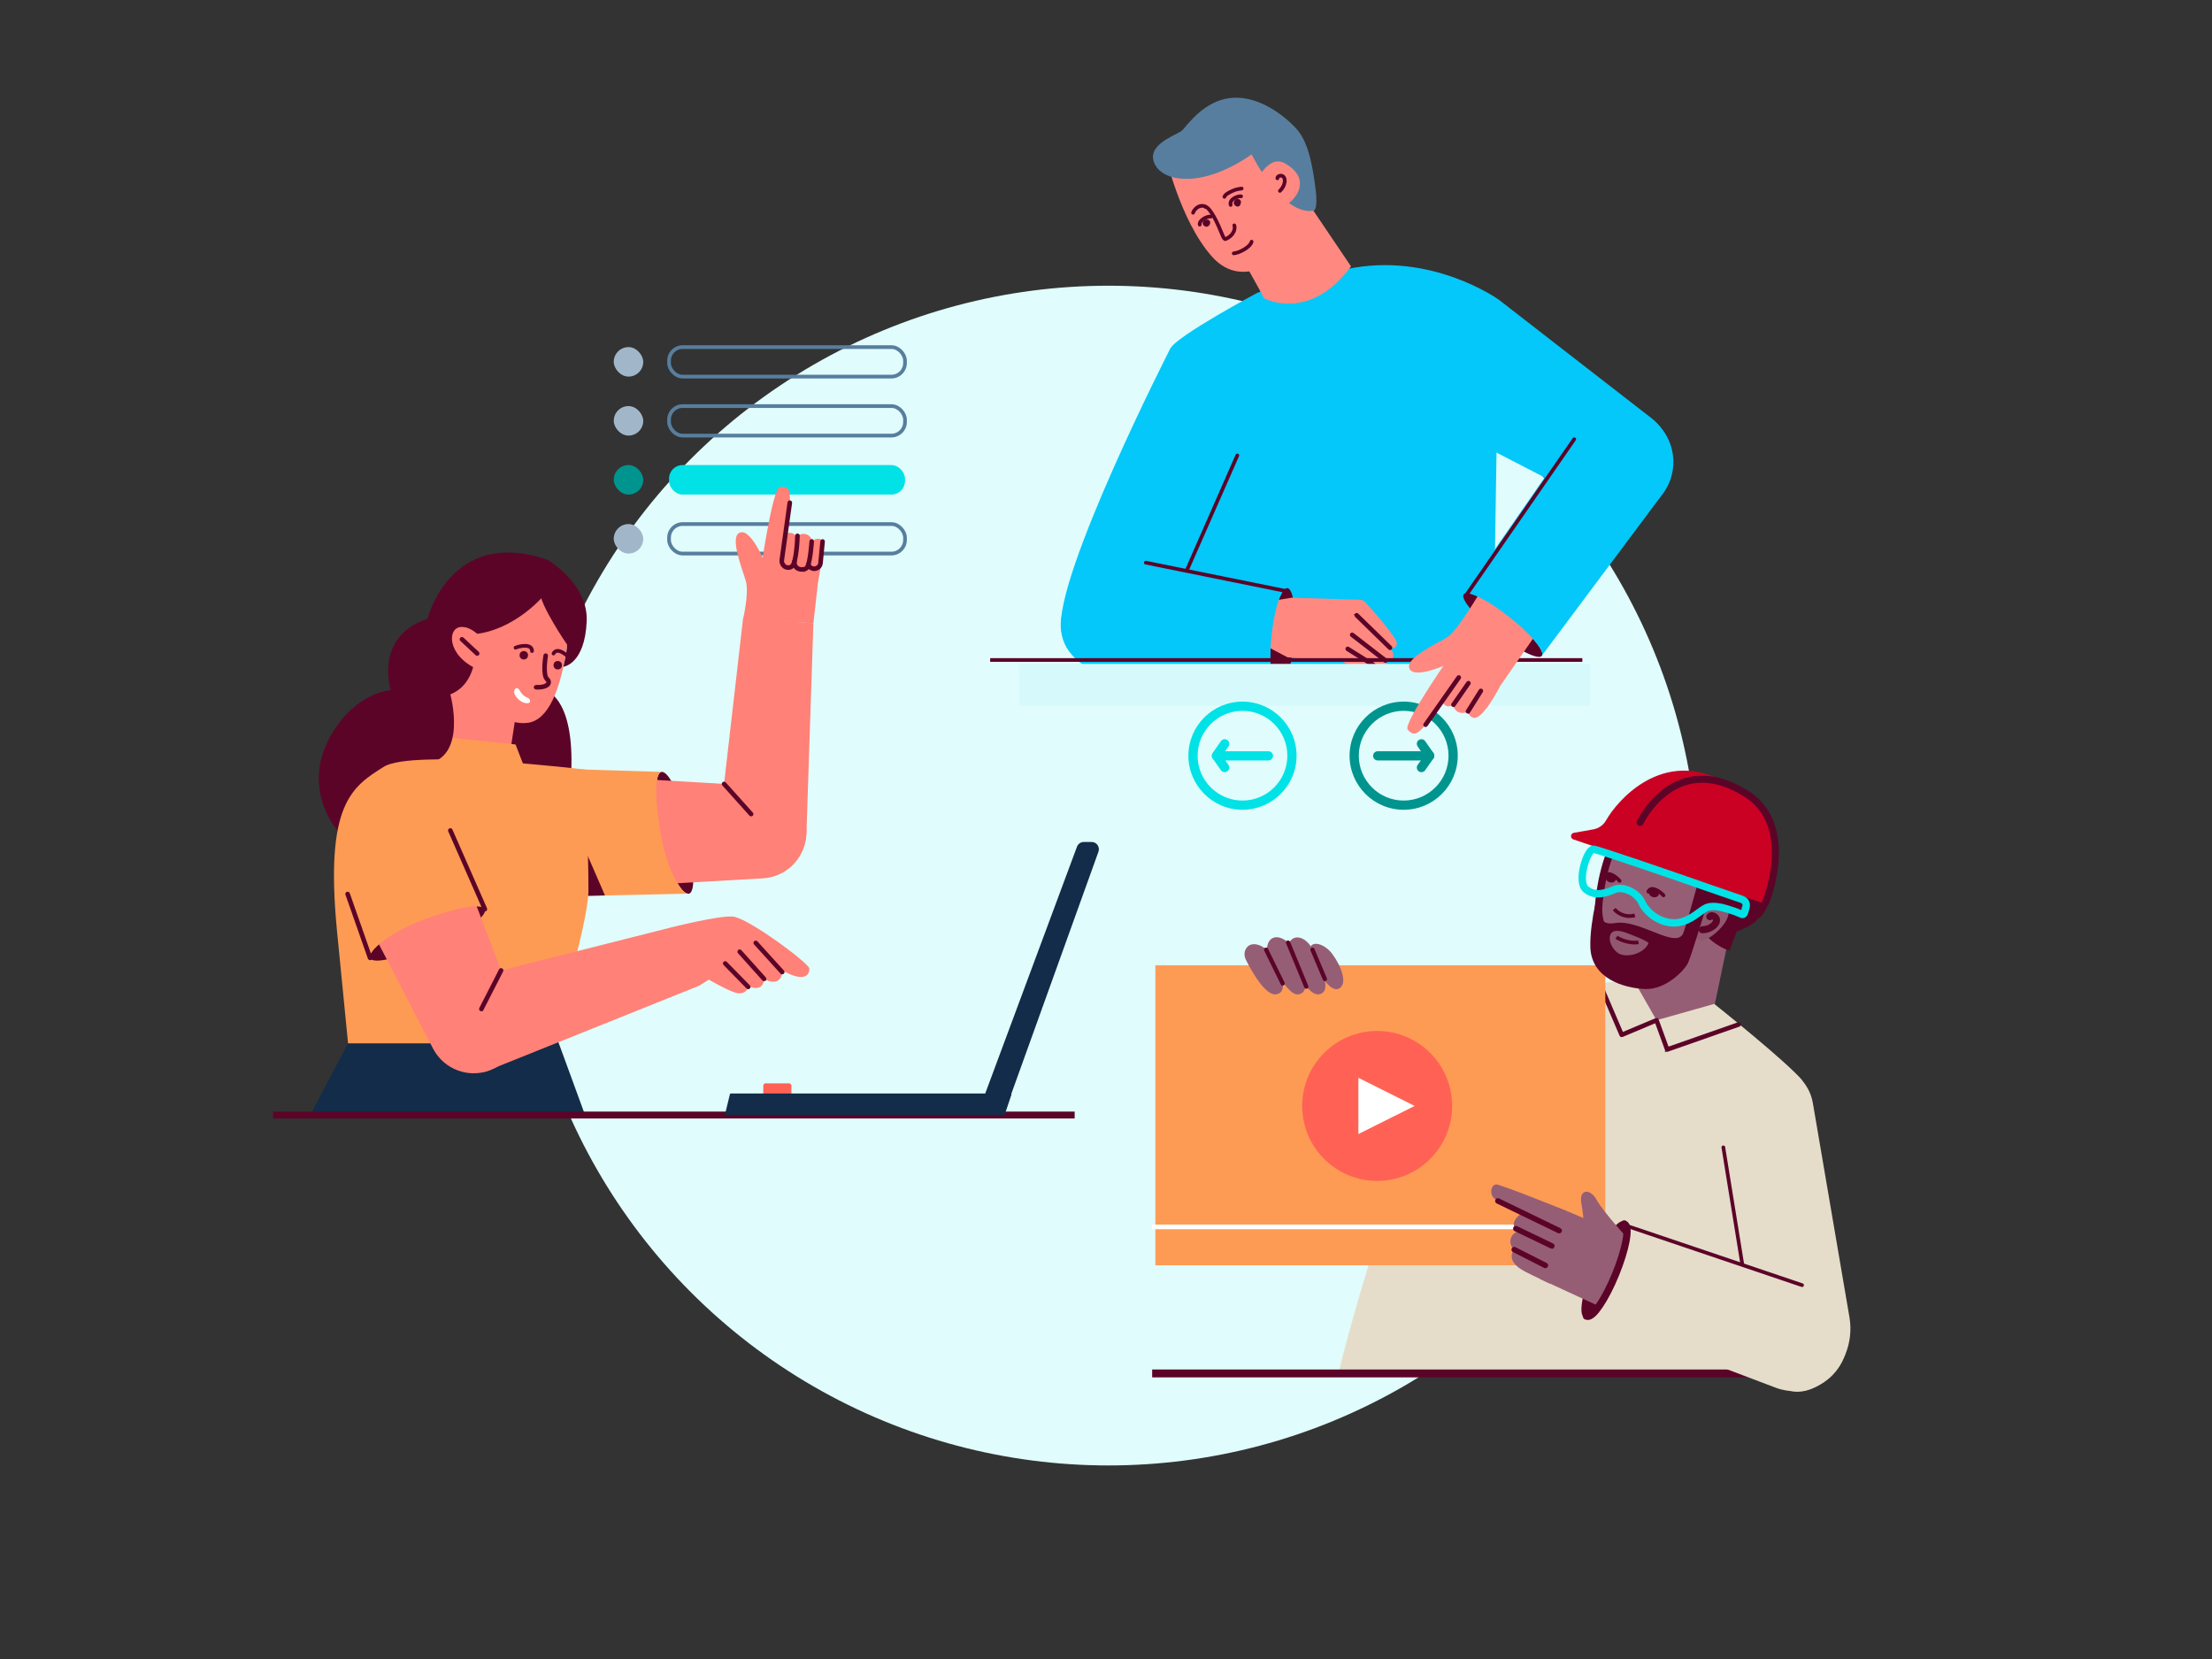 <?xml version="1.0" encoding="UTF-8"?>
<svg xmlns="http://www.w3.org/2000/svg" viewBox="0 0 600 450">
  <rect x="0" y="0" width="600" height="450" fill="#333333" stroke="none"/>
  <defs>
    <style>
      .cls-1, .cls-2, .cls-3, .cls-4, .cls-5, .cls-6, .cls-7, .cls-8, .cls-9, .cls-10, .cls-11, .cls-12, .cls-13 {
        fill: none;
      }

      .cls-1, .cls-2, .cls-5, .cls-6, .cls-14, .cls-7, .cls-15, .cls-9, .cls-11, .cls-12, .cls-13, .cls-16 {
        stroke: #5b0428;
      }

      .cls-1, .cls-2, .cls-5, .cls-12 {
        stroke-linejoin: round;
      }

      .cls-1, .cls-5, .cls-6, .cls-14, .cls-7 {
        stroke-linecap: round;
      }

      .cls-3, .cls-17, .cls-18, .cls-19, .cls-20, .cls-21, .cls-22, .cls-23, .cls-24, .cls-25, .cls-26, .cls-27, .cls-28, .cls-29, .cls-30, .cls-31, .cls-32, .cls-33, .cls-34 {
        stroke-width: 0px;
      }

      .cls-4 {
        stroke: #fff;
        stroke-width: 1.27px;
      }

      .cls-4, .cls-6, .cls-14, .cls-7, .cls-15, .cls-8, .cls-9, .cls-10, .cls-11, .cls-13, .cls-16 {
        stroke-miterlimit: 10;
      }

      .cls-5 {
        stroke-width: 1.92px;
      }

      .cls-14, .cls-15, .cls-19, .cls-16 {
        fill: #5b0428;
      }

      .cls-7 {
        stroke-width: 1.97px;
      }

      .cls-8 {
        stroke: #00e2e6;
      }

      .cls-8, .cls-12 {
        stroke-width: 2.01px;
      }

      .cls-10 {
        stroke: #577e9e;
      }

      .cls-11 {
        stroke-width: 2.14px;
      }

      .cls-17 {
        fill: #965e75;
      }

      .cls-18 {
        fill: #a1b7c9;
      }

      .cls-20 {
        fill: #577e9e;
      }

      .cls-21 {
        fill: #122c49;
      }

      .cls-22 {
        fill: #d6fafb;
      }

      .cls-23 {
        fill: #e0fcfc;
      }

      .cls-24 {
        fill: #ca0123;
      }

      .cls-25 {
        fill: #91576f;
      }

      .cls-26 {
        fill: #ff8980;
      }

      .cls-27 {
        fill: #ff6255;
      }

      .cls-28 {
        fill: #ff8177;
      }

      .cls-29 {
        fill: #fff;
      }

      .cls-30 {
        fill: #e5ddca;
      }

      .cls-31 {
        fill: #fd9b55;
      }

      .cls-32 {
        fill: #00e2e6;
      }

      .cls-33 {
        fill: #03c8f9;
      }

      .cls-34 {
        fill: #00948f;
      }

      .cls-13 {
        stroke-width: 1.87px;
      }

      .cls-16 {
        stroke-width: .75px;
      }
    </style>
  </defs>
  <g id="Background">
    <circle class="cls-23" cx="300.66" cy="237.5" r="160"/>
  </g>
  <g id="Midground">
    <g>
      <rect class="cls-3" x="158.11" y="78.15" width="96" height="106" rx="4" ry="4"/>
      <rect class="cls-18" x="166.48" y="94.15" width="8" height="8" rx="4" ry="4"/>
      <rect class="cls-10" x="181.48" y="94.15" width="64" height="8" rx="3.67" ry="3.67"/>
      <rect class="cls-18" x="166.48" y="110.15" width="8" height="8" rx="4" ry="4"/>
      <rect class="cls-10" x="181.48" y="110.15" width="64" height="8" rx="3.67" ry="3.67"/>
      <rect class="cls-34" x="166.48" y="126.15" width="8" height="8" rx="4" ry="4"/>
      <rect class="cls-32" x="181.48" y="126.15" width="64" height="8" rx="3.67" ry="3.67"/>
      <rect class="cls-18" x="166.48" y="142.15" width="8" height="8" rx="4" ry="4"/>
      <rect class="cls-10" x="181.48" y="142.15" width="64" height="8" rx="3.67" ry="3.67"/>
    </g>
    <polygon class="cls-17" points="469.66 250.76 463.72 279.18 448.15 283.25 442.9 267.52 444.82 259.16 447.84 245.98 453.87 247.3 469.66 250.76"/>
    <path class="cls-19" d="m148.53,187.57s7.8,2.42,6.29,24.07c-1.51,21.65-18.13,8.43-18.13,8.43l-12.34-31.34,24.17-1.16Z"/>
    <polygon class="cls-28" points="138.21 205.13 140.47 190.28 122.14 177.44 119.83 203.8 138.21 205.13"/>
    <path class="cls-19" d="m186.5,225.33c1.67,9.19,2.32,16.71.33,17.08-1.99.36-5.86-6.58-7.53-15.77-1.67-9.19-1.87-16.89.12-17.25,1.99-.36,5.41,6.76,7.08,15.94Z"/>
    <polygon class="cls-21" points="94.4 283.01 84.27 302.21 158.61 302.21 150.73 280.68 94.4 283.01"/>
    <path class="cls-28" d="m159.74,210.5l47.19,2.75c6.35.37,11.42,5.45,11.78,11.8h0c.39,6.9-4.89,12.81-11.79,13.2l-39.75,2.27-7.43-30.02Z"/>
    <path class="cls-31" d="m186.57,242.41l-22.47.48-7.57.16-2.21.05-6.04-34.68,31.14.96c-1.99.36-1.79,8.06-.12,17.25,1.6,8.8,5.22,15.53,7.27,15.77Z"/>
    <path class="cls-19" d="m185.7,241.78c-.08.01-.17.02-.27,0h.27Z"/>
    <path class="cls-28" d="m201.56,167.73l-6.48,56.41c-.8,6.96,4.57,13.1,11.57,13.23h0c6.5.13,11.89-4.99,12.1-11.48l1.88-56.84-19.07-1.32Z"/>
    <polygon class="cls-31" points="142.11 207.8 139.84 201.93 119.33 199.81 115.17 206.73 142.61 207.8 142.11 207.8"/>
    <path class="cls-28" d="m154.82,162s-.25,32.56-11.66,34.07c-11.41,1.51-21.01-18.63-21.01-18.63l10.02-19.89,22.66,4.45Z"/>
    <path class="cls-19" d="m147.15,161.92s-7.59,8.9-18.25,10.07c0,0,2.03,12.84-6.75,16.36,0,0,4.9,17.63-6.97,18.88-11.87,1.25-23.61,18.04-23.61,18.04,0,0-10.35-11.4-1.57-26.22,6.8-11.48,15.99-11.83,15.99-11.83,0,0-4.66-14.48,9.97-19.39,0,0,6.19-25.05,32.57-15.99l-1.38,10.07Z"/>
    <path class="cls-19" d="m148.53,151.85s11.04,6.45,10.61,16.64c-.5,11.77-6.34,12.37-6.34,12.37,0,0,.93-3.58,1.02-6.01,0,0-7.39-10.74-7.39-14.43s2.1-8.56,2.1-8.56Z"/>
    <polygon class="cls-19" points="164.1 242.89 156.53 243.06 156.33 242.98 154.7 221.27 164.1 242.89"/>
    <path class="cls-31" d="m158.61,208.74s-46.7-5.66-54.51-.75c-8.65,5.43-15.99,10.07-12.71,44.31l3.02,30.71h55.13s10.03-32.04,10.07-41.41c.05-11.33-1-32.86-1-32.86Z"/>
    <path class="cls-19" d="m117.12,256.45c-8.74,3.29-16.03,5.27-16.74,3.38-.71-1.89,5.42-6.95,14.16-10.23s16.28-4.86,16.99-2.97c.71,1.89-5.68,6.54-14.42,9.82Z"/>
    <path class="cls-28" d="m120.08,221.58l20.04,52.68c2.43,6.38-.74,13.52-7.1,16.01h0c-5.93,2.32-12.64-.21-15.57-5.86l-23.05-44.45,25.68-18.38Z"/>
    <polygon class="cls-28" points="126.38 265.64 181.9 251.6 189.57 267.4 131.27 290.81 126.38 265.64"/>
    <path class="cls-28" d="m181.9,251.6s12.79-3.25,16.82-2.99c4.03.25,20.73,12.67,20.81,14.1.08,1.43-1.01,4.36-8.22,0l-7.22-4.36-14.52,9.06-7.67-3.78v-12.03Z"/>
    <path class="cls-28" d="m204.59,256.35s7.43,5.26,7.58,6.85c.14,1.59-.76,3.86-3.79,2.85-3.03-1.01-9.91-8.06-9.91-8.06l6.46-1.64h-.34Z"/>
    <path class="cls-28" d="m198.97,256.35s8.47,7.49,8.31,9.19c-.17,1.7-1.09,3.37-4.61,1.86s-8.64-5.71-8.64-5.71l4.95-5.34Z"/>
    <path class="cls-28" d="m196.7,261.33s6.29,3.55,6.38,5.32c.08,1.76-1.17,3.44-3.86,2.52s-6.94-3.45-6.94-3.45l4.42-4.38Z"/>
    <path class="cls-31" d="m131.53,246.61c-.76-1.86-8.28-.28-16.99,2.99-8.74,3.28-14.87,8.34-14.17,10.23-.06-.11-2.09-3.76-7.36-21.56-5.46-18.48,10.43-30.45,18.88-26.38,8.32,4.01,19.29,33.79,19.63,34.72Z"/>
    <path class="cls-16" d="m100.38,260.08c-.1,0-.19-.06-.23-.16l-6.09-17.35c-.04-.13.02-.27.15-.31.13-.04.27.02.31.15l6.09,17.35c.04.13-.02.27-.15.31-.03,0-.05.01-.08.01Z"/>
    <path class="cls-16" d="m131.53,246.85c-.09,0-.18-.05-.22-.15l-9.38-21.34c-.05-.12,0-.27.13-.32.12-.05.27,0,.32.13l9.38,21.34c.05.12,0,.27-.13.32-.03.01-.07.02-.1.02Z"/>
    <path class="cls-28" d="m132.21,175.05s-3.35-5.19-7.13-4.99c-3.78.2-3.99,7.68,4.5,11.52l2.63-6.53Z"/>
    <path class="cls-16" d="m129.44,177.51c-.06,0-.12-.02-.17-.07l-4.14-3.86c-.1-.09-.1-.25-.01-.34.09-.1.25-.1.34-.01l4.14,3.86c.1.09.1.25.01.34-.05.05-.11.08-.18.08Z"/>
    <path class="cls-16" d="m145.9,186.67c-.16,0-.33,0-.5-.02-.13,0-.24-.12-.23-.26,0-.13.12-.23.26-.23,1.82.11,2.89-.39,3.11-.9.14-.34-.09-.65-.31-.86-1.32-1.23-.55-6.05-.45-6.6.02-.13.15-.22.28-.2.13.02.22.15.2.28-.24,1.41-.65,5.27.3,6.16.64.59.54,1.14.43,1.41-.32.76-1.51,1.21-3.08,1.21Z"/>
    <path class="cls-29" d="m143.77,190.12c-.02-.38-.29-.7-.64-.84-.52-.2-1.43-.68-2.05-1.81-.91-1.66-1.77-.44-1.6.46.16.9,1.64,2.69,3.3,2.81.83.06,1.01-.27,1-.62Z"/>
    <path class="cls-16" d="m202.96,267.95c-.06,0-.13-.02-.17-.07l-6.26-6.38c-.09-.1-.09-.25,0-.34.1-.09.25-.09.34,0l6.26,6.38c.09.1.09.25,0,.34-.05.05-.11.07-.17.07Z"/>
    <path class="cls-16" d="m207.27,265.78c-.07,0-.13-.03-.18-.08l-6.63-7.39c-.09-.1-.08-.25.02-.34.1-.09.25-.08.34.02l6.63,7.39c.09.1.08.25-.02.34-.05.04-.1.06-.16.06Z"/>
    <path class="cls-16" d="m212.18,263.93c-.07,0-.13-.03-.18-.08l-7.19-7.93c-.09-.1-.08-.25.02-.34.1-.09.25-.08.34.02l7.19,7.93c.09.1.08.25-.02.34-.05.04-.11.06-.16.06Z"/>
    <path class="cls-28" d="m201.52,168.06s1.72-7.11.8-10.39c-.92-3.27-4.51-11.97-1.68-13.18,3.36-1.43,7.59,9.97,7.59,9.97l13.76,2.53-1.36,12.06-19.11-1Z"/>
    <path class="cls-28" d="m206.05,156.72s3.37-24.4,5.54-24.65c2.64-.29,2.85,1.17,2.6,5.12-.25,3.94-3.44,20.98-3.44,20.98l-4.7-1.45Z"/>
    <path class="cls-28" d="m211.25,145.84s2.92-2.69,4.8-.36c0,0,.53-.37,1.3-.59,1.5-.41,2.98.73,2.98,2.29h0s.29-1.34,2.08-.97c1.87.4-.49,11.41-.49,11.41l-14.11,1.32,3.44-13.11Z"/>
    <path class="cls-16" d="m213.8,154.21c-.55,0-1.07-.23-1.45-.65-.42-.46-.62-1.09-.53-1.71l2.17-15.53c.02-.13.14-.23.28-.21.13.02.23.14.21.28l-2.17,15.53c-.07.48.08.95.41,1.31.31.34.72.51,1.16.49.32-.01.59-.13.83-.34.93-.84,1.3-6.1,1.36-8.05,0-.13.12-.24.25-.24.13,0,.24.12.24.25-.02.74-.26,7.27-1.52,8.4-.32.29-.7.44-1.13.46-.03,0-.06,0-.09,0Z"/>
    <path class="cls-16" d="m217.54,154.71c-.29,0-.58-.04-.86-.13-.99-.32-1.51-1.18-1.44-2.35,0-.13.12-.24.26-.23.13,0,.24.12.23.26-.08,1.21.56,1.68,1.1,1.86.79.26,1.68,0,1.87-.29.86-1.34,1.23-6.93,1.23-6.99,0-.13.12-.23.26-.23.13,0,.24.12.23.26-.01.24-.38,5.78-1.31,7.22-.25.39-.89.62-1.57.62Z"/>
    <path class="cls-16" d="m220.83,154.5c-.56,0-1.09-.24-1.46-.69-.23-.28-.35-.52-.35-.53-.06-.12,0-.27.12-.32.12-.06.27,0,.32.12h0s.1.2.28.43c.37.45.96.62,1.53.45.46-.14.98-.55,1.05-1.27l.56-5.84c.01-.13.13-.23.27-.22.13.01.23.13.22.27l-.56,5.84c-.08.81-.61,1.45-1.39,1.69-.2.06-.39.09-.59.09Z"/>
    <path class="cls-16" d="m130.57,273.94s-.08,0-.11-.03c-.12-.06-.17-.21-.11-.33l5.35-10.47c.06-.12.21-.17.33-.11.12.06.17.21.11.33l-5.35,10.47c-.04.08-.13.13-.22.13Z"/>
    <path class="cls-16" d="m203.75,221.07c-.07,0-.13-.03-.18-.08l-7.35-8.19c-.09-.1-.08-.25.02-.34.1-.09.25-.08.34.02l7.35,8.19c.09.1.08.25-.02.34-.05.04-.1.06-.16.06Z"/>
    <line class="cls-13" x1="291.5" y1="302.45" x2="74.08" y2="302.45"/>
    <path class="cls-27" d="m207.67,293.85h6.35c.35,0,.64.29.64.64v3.51h-7.62v-3.51c0-.35.29-.64.64-.64Z"/>
    <path class="cls-21" d="m266.71,298.04l25.42-68.37c.29-.78,1.03-1.29,1.86-1.29h2.1c1.37,0,2.33,1.36,1.86,2.65l-24.94,69.31c-.37,1.03-1.51,1.56-2.54,1.19l-2.58-.94c-1.03-.38-1.56-1.52-1.18-2.55Z"/>
    <path class="cls-21" d="m272.33,302.45h-75.4c-.07,0-.15-.03-.19-.09-.05-.06-.06-.14-.05-.21l1.3-5.35c.03-.11.12-.19.24-.19h75.88c.08,0,.15.04.2.1.05.06.06.15.03.22l-1.79,5.35c-.03.1-.13.17-.23.17Z"/>
    <path class="cls-33" d="m406.57,81.31l41.39,32.12c6.08,4.72,7.17,13.47,2.45,19.54h0c-4.12,5.28-11.41,6.88-17.36,3.81l-35.35-18.27,8.87-37.2Z"/>
    <path class="cls-33" d="m341.06,79.42s-21.9,11.71-23.6,15.11c-1.7,3.4,5.1,91.01,5.1,91.01l82.36.29,1.67-104.51s-18.32-13.22-41.35-8.31c-19.05,4.06-24.17,6.42-24.17,6.42Z"/>
    <path class="cls-33" d="m317.45,94.52s-31.53,61.74-29.64,76.47c1.89,14.73,21.99,9.96,28.03-3.26,6.04-13.22,18.04-37.9,18.04-37.9l-16.43-35.31Z"/>
    <path class="cls-26" d="m366.46,72.27c-11.37,15.36-23.62,8.62-23.62,8.62l-1.3-2.49-5.21-9.38-13.57-24.41,16.36-12.84,27.34,40.49Z"/>
    <path class="cls-26" d="m315.84,40.97s4.09,18.82,12.97,28.7c8.52,9.48,19.39-.5,20.27-1.51.88-1.01,5.85-12.93,5.85-12.93l-11.01-23.45-14.1-1.13-13.97,10.32Z"/>
    <path class="cls-20" d="m328.37,28.35c-2.18,1.24-3.97,2.75-6.37,5.45-.5.57-.97,1.38-1.84,1.92-2.01,1.26-9.48,3.86-6.88,8.9s13.46,6.23,26.22-2.75c0,0,8.27,16.85,16.92,15.25,0,0,1.11-.38.44-5.75-.67-5.37-1.76-12.2-4.72-15.86-2.8-3.46-13.51-13-23.77-7.15Z"/>
    <path class="cls-26" d="m340.79,49.19s3.31-7.39,7.71-4.9c10.01,5.65-1.46,13.77-1.01,11.19l-6.7-6.29Z"/>
    <path class="cls-30" d="m362.98,372.78s21.84-90.99,46.51-104.87l33.74-1.85,6.09,10.67,15.67-4.42s20.49,16.36,23.9,20.82l-4.36,79.65h-121.55Z"/>
    <g>
      <ellipse class="cls-19" cx="347.89" cy="173.6" rx="14.14" ry="3.08" transform="translate(143.13 504.11) rotate(-84.74)"/>
      <g>
        <path class="cls-26" d="m378.91,174.59c.24-1.34-6.48-8.92-8.55-11.23-.38-.42-.92-.67-1.49-.69l-18.56-.54-6.61,1.11-2.46,10.84,8.02,4.22,14.72,1.16,4.6-11.97c1.64,1.75,6.32,6.71,7.35,7.56,1.25,1.03,2.7,1.13,2.99-.45Z"/>
        <path class="cls-26" d="m368.49,166.07s9.23,9.29,9.41,11.24c.18,1.95-1,2.64-2.12,1.84-1.12-.79-9.65-8.77-9.65-8.77l2.35-4.31Z"/>
        <path class="cls-26" d="m366.69,169.37s9.91,9.08,9.39,10.82c-1.17,3.92-11.7-5.88-11.7-5.88l2.31-4.95Z"/>
        <path class="cls-26" d="m365.49,174.05s7.52,5.27,7.24,7.25c-.27,1.98-8.75-1.84-8.75-1.84l1.51-5.41Z"/>
        <path class="cls-16" d="m367.77,166.96c-.03-.09-.01-.19.05-.25.09-.1.25-.1.34,0l9.06,8.83c.1.09.1.25,0,.34-.09.1-.25.1-.34,0l-9.06-8.83s-.05-.06-.06-.09Z"/>
        <path class="cls-16" d="m366.54,172.28c-.03-.08-.02-.16.04-.23.08-.11.24-.13.34-.04l9.02,6.96c.11.08.13.24.04.34-.08.11-.24.13-.34.04l-9.02-6.96s-.06-.07-.08-.11Z"/>
        <path class="cls-16" d="m365.33,176.09c-.03-.07-.02-.15.02-.21.07-.11.22-.15.34-.08l6.94,4.35c.11.07.15.22.08.34-.07.11-.22.15-.34.08l-6.94-4.35s-.08-.07-.1-.12Z"/>
      </g>
      <path class="cls-33" d="m346.68,187.7l-47.46-5.48c-6.6-.76-11.55-6.41-11.42-13.06.1-5.49,3.61-10.08,8.43-11.87,1.64-.61,3.44-.89,5.31-.77l47.64,2.98c-1.7-.16-3.65,6.02-4.37,13.8-.72,7.78.08,14.21,1.77,14.36.03,0,.06,0,.1,0v.02Z"/>
    </g>
    <line class="cls-9" x1="429.21" y1="179.02" x2="268.58" y2="179.02"/>
    <path class="cls-30" d="m491.74,299.25l9.92,58.06c1.16,6.79-1.57,13.72-7.18,17.71-2.89,2.05-6.17,3.07-9.33,2.14h0c-6.42-1.9-10.57-8.11-9.88-14.77l-8.79-59.1c-.95-6.39,3.01-12.48,9.23-14.21h0c7.3-2.03,14.76,2.7,16.03,10.17Z"/>
    <line class="cls-6" x1="467.45" y1="311.21" x2="472.99" y2="345.41"/>
    <path class="cls-16" d="m452.22,284.91c-.1,0-.19-.06-.23-.16l-2.8-7.69-9.21,3.87c-.12.05-.27,0-.32-.13l-6.05-14.12c-.05-.12,0-.27.13-.32.12-.05.27,0,.32.13l5.95,13.9,9.22-3.87c.06-.03.13-.03.19,0,.06.03.11.08.13.14l2.81,7.71,19.15-6.71c.13-.04.27.02.31.15.04.13-.02.27-.15.31l-19.38,6.79s-.05.01-.08.01Z"/>
    <g>
      <rect class="cls-31" x="313.39" y="261.84" width="122.05" height="81.37"/>
      <g>
        <circle class="cls-27" cx="373.55" cy="299.98" r="20.34"/>
        <polygon class="cls-29" points="368.46 292.35 368.46 307.61 383.72 299.98 368.46 292.35"/>
      </g>
      <line class="cls-4" x1="312.52" y1="332.79" x2="434.57" y2="332.79"/>
    </g>
    <line class="cls-11" x1="312.52" y1="372.54" x2="484.53" y2="372.54"/>
    <path class="cls-19" d="m430.58,357.29c-.12,0-.23-.02-.34-.07h0c-.84-.34-1-1.92-.49-4.68.48-2.58,1.5-5.84,2.87-9.2,2.52-6.17,6.2-12.32,8.03-11.57.84.34,1,1.92.49,4.68-.48,2.58-1.5,5.84-2.87,9.2-1.37,3.35-2.93,6.4-4.4,8.57-1.37,2.04-2.48,3.06-3.29,3.06Z"/>
    <g>
      <path class="cls-17" d="m454.94,227.36c-6.05-4.1-10.96-5.1-14.65-1.17-3.69,3.92-6.27,13.74-6.82,19.48-.43,4.47,2.39,14.97,11.8,15.44s12.89-3.44,16.34-8.84c3.45-5.39,5.01-16.99-6.68-24.92Z"/>
      <path class="cls-12" d="m454.07,227.01c-6.26-3.78-11.21-4.51-14.69-.4-3.47,4.11-5.54,14.05-5.78,19.82-.19,4.49,3.18,14.83,12.6,14.8"/>
      <path class="cls-1" d="m451.22,242.87c-.71-.84-3.32-2.81-4.12-1.03"/>
      <path class="cls-19" d="m449.24,241.26c2.15,2-1.17,2.94-1.93,1.23-.64-1.44,1.45-1.81,2.38-.91"/>
      <g>
        <path class="cls-1" d="m439.31,238.94c-.67-.87-3.2-2.93-4.08-1.19"/>
        <path class="cls-19" d="m437.6,237.29c2.07,2.08-1.28,2.89-1.98,1.16-.58-1.46,1.52-1.75,2.42-.81"/>
      </g>
      <path class="cls-19" d="m463.72,241.37c-.63,1.39-.66,2.96-1.05,4.4.87-.34,1.77-.65,2.66-.63s1.76.41,2.17,1.19c.62,1.2-.04,2.8-.79,4.04-.85,1.41-1.94,2.8-3.42,3.39-.97.39,4.83,4.44,5.99,3.91.36-1.7,1.5-3.71,1.73-4.96,1.3-.5,6.74-2.61,6.02-4.73-.78-2.28-2.37-5.04-3.84-6.71-1.85-2.11-7.69-3.84-9.48.09Z"/>
      <path class="cls-19" d="m479.2,244.18c.71.79.26,1.96-1,3.72-.58.82-1.47,2.52-4.66.09-2.65-2.02-8.83-8.69-8.71-12.53l14.37,8.72Z"/>
      <path class="cls-24" d="m478.18,244.95s11.25-24.62-10.01-32.65c-17.11-9.76-29.58,4.97-32.5,10.18-.73,1.31-2.02,2.22-3.5,2.49l-5.27.93c-.94.17-1.04,1.48-.14,1.79l51.41,17.27Z"/>
      <path class="cls-21" d="m460.88,247.21l.1-.16"/>
      <path class="cls-25" d="m467.44,245.63c4.19,1.96-1.95,8.04-4.45,9.02-2.12,1.15-3.95-.03-3.11-2.41.97-3.55,2.78-8.55,7.55-6.61Z"/>
      <path class="cls-19" d="m434.29,245.37c-.11-.85-1.45-.73-1.62.1-.67,3.23-1.41,7.75-1.29,11.44.27,8.6,9.19,11.11,14.82,11.36,5.63.25,10.72-5.06,11.69-7.11.97-2.04,6.38-20.05,6.38-20.05l-3.88-1.05s-3.31,12.01-3.89,13.25c-1.88,3.53-9.32-2.1-15.74-2.96-2.57-.34-3.48.52-5.13-.07-1.55-.56-.99-2.11-1.35-4.91Z"/>
      <path class="cls-25" d="m441.92,253.32c1.58.62,3.47,1.3,5,2.24.1.06.23.16.22.3,0,.05-.02.09-.04.13-1,2.01-3.61,3.16-5.82,3.14-.6,0-1.21-.07-1.78-.29-1.61-.62-3.35-3.2-2.74-5.16.67-2.13,3.95-.84,5.15-.37Z"/>
      <path class="cls-2" d="m438.46,254.21c1.02.79,3.94,1.8,5.96,1.38"/>
      <path class="cls-5" d="m444.87,223.09s9.41-19.99,28.81-7.79c13.86,8.71,5.22,29.6,5.22,29.6"/>
      <path class="cls-8" d="m473.39,246.9c.5-1.52.4-2.5-1.11-3.02l-8.01-2.76c-11.68-4.1-30.86-10.67-32.03-10.77-1.66-.15-4.6,8.66-2.09,10.84,2.51,2.18,5.69.98,7.75.08s6.03.45,7.53,3.67c1.08,2.32,4.3,5.26,8.45,5.39s7.12-3.27,8.85-4.06c2.37-1.08,5.94.37,7.9.98l1.93.79c.55.23.8-1.14.8-1.14Z"/>
      <path class="cls-5" d="m463.79,248.64c.41-.57,1.54-.1,1.75.61s-.23,1.39-.77,1.85c-.8.68-1.88,1.08-3,1.1"/>
      <path class="cls-2" d="m437.85,246.59c1.32,1.59,3.62,2.28,5.6,1.69"/>
    </g>
    <circle class="cls-19" cx="151.29" cy="180.44" r="1.14"/>
    <circle class="cls-19" cx="142.08" cy="177.74" r="1.14"/>
    <path class="cls-1" d="m139.84,175.69c1.08-.49,4.52-1.18,4.47.91"/>
    <path class="cls-1" d="m154.51,178.57c-.72-.94-3.43-3.17-4.37-1.3"/>
    <rect class="cls-22" x="276.42" y="180.08" width="154.94" height="11.34"/>
    <line class="cls-6" x1="335.62" y1="123.54" x2="321.97" y2="154.61"/>
    <line class="cls-6" x1="310.8" y1="152.62" x2="349.18" y2="160.39"/>
  </g>
  <g id="Foreground">
    <g>
      <path class="cls-34" d="m380.74,219.65c-8.09,0-14.67-6.58-14.67-14.67s6.58-14.67,14.67-14.67,14.67,6.58,14.67,14.67-6.58,14.67-14.67,14.67Zm0-26.84c-6.71,0-12.17,5.46-12.17,12.17s5.46,12.17,12.17,12.17,12.17-5.46,12.17-12.17-5.46-12.17-12.17-12.17Z"/>
      <g>
        <path class="cls-34" d="m387.77,206.27h-14.07c-.69,0-1.25-.56-1.25-1.25s.56-1.25,1.25-1.25h14.07c.69,0,1.25.56,1.25,1.25s-.56,1.25-1.25,1.25Z"/>
        <path class="cls-34" d="m385.55,209.45c-.25,0-.5-.07-.71-.22-.56-.4-.7-1.17-.31-1.74l2.22-3.18c.39-.57,1.17-.7,1.74-.31.56.4.7,1.17.31,1.74l-2.22,3.18c-.24.35-.63.53-1.02.53Z"/>
        <path class="cls-34" d="m385.55,200.51c-.25,0-.5.07-.71.22-.56.4-.7,1.17-.31,1.74l2.22,3.18c.39.57,1.17.7,1.74.31.56-.4.7-1.17.31-1.74l-2.22-3.18c-.24-.35-.63-.53-1.02-.53Z"/>
      </g>
    </g>
    <g>
      <path class="cls-32" d="m337.02,219.65c8.09,0,14.67-6.58,14.67-14.67s-6.58-14.67-14.67-14.67-14.67,6.58-14.67,14.67,6.58,14.67,14.67,14.67Zm0-26.84c6.71,0,12.17,5.46,12.17,12.17s-5.46,12.17-12.17,12.17-12.17-5.46-12.17-12.17,5.46-12.17,12.17-12.17Z"/>
      <g>
        <path class="cls-32" d="m329.98,206.27h14.07c.69,0,1.25-.56,1.25-1.25s-.56-1.25-1.25-1.25h-14.07c-.69,0-1.25.56-1.25,1.25s.56,1.25,1.25,1.25Z"/>
        <path class="cls-32" d="m332.2,209.45c.25,0,.5-.07.71-.22.56-.4.7-1.17.31-1.74l-2.22-3.18c-.39-.57-1.17-.7-1.74-.31-.56.4-.7,1.17-.31,1.74l2.22,3.18c.24.35.63.53,1.02.53Z"/>
        <path class="cls-32" d="m332.2,200.51c.25,0,.5.07.71.22.56.4.7,1.17.31,1.74l-2.22,3.18c-.39.57-1.17.7-1.74.31-.56-.4-.7-1.17-.31-1.74l2.22-3.18c.24-.35.63-.53,1.02-.53Z"/>
      </g>
    </g>
    <g>
      <ellipse class="cls-19" cx="407.62" cy="169.53" rx="2.81" ry="13.5" transform="translate(22.1 384.62) rotate(-51.74)"/>
      <g>
        <path class="cls-26" d="m402.52,158.9s-7.09,12.22-10,13.98-11.47,5.67-10.22,8.48c1.48,3.33,12.35-2.11,12.35-2.11l11.78,7.54,10.82-15.63-.21-25.12-14.53,12.85Z"/>
        <path class="cls-26" d="m394.6,176.12s-14.19,20.14-12.77,21.79c1.73,2.02,2.89,1.09,5.4-1.97,2.51-3.05,11.8-17.68,11.8-17.68l-4.43-2.15Z"/>
        <path class="cls-26" d="m390.56,189.12s1.3,3.8,3.5,2c0,0,.04.4.45,1.08.81,1.32,2.51,1.57,4.01.65h0s-.6,1.35,1.15,1.85c2.48.7,7.14-8.4,7.14-8.4l-9.41-10.59-6.85,13.42Z"/>
        <path class="cls-16" d="m386.68,196.83s-.1-.01-.14-.04c-.11-.08-.14-.23-.06-.34l9.01-12.83c.08-.11.23-.14.34-.06.11.08.14.23.06.34l-9.01,12.83c-.05.07-.12.1-.2.1Z"/>
        <path class="cls-16" d="m394.24,191.41s-.1-.01-.14-.04c-.11-.08-.14-.23-.06-.34l4.07-5.86c.08-.11.23-.14.34-.06.11.08.14.23.06.34l-4.07,5.86c-.05.07-.12.1-.2.1Z"/>
        <path class="cls-16" d="m398.19,193.22s-.09-.01-.13-.04c-.11-.07-.15-.22-.08-.34l3.49-5.57c.07-.11.22-.15.34-.08.11.07.15.22.08.34l-3.49,5.57c-.05.07-.13.11-.21.11Z"/>
      </g>
      <path class="cls-33" d="m451.02,133.95l-32.7,43.76c.49-1.46-3.37-5.97-8.96-10.38-5.72-4.51-11.12-7.24-12.26-6.23l30.48-44.02c4.74-6.84,14.27-8.28,20.81-3.13h0c6.16,4.85,7.33,13.72,2.64,20Z"/>
    </g>
    <g>
      <g>
        <ellipse class="cls-29" cx="435.45" cy="344.5" rx="13.5" ry="2.81" transform="translate(-48.27 617.11) rotate(-67.75)"/>
        <path class="cls-15" d="m430.58,357.29c-.12,0-.23-.02-.34-.07h0c-.84-.34-1-1.92-.49-4.68.48-2.58,1.5-5.84,2.87-9.2,2.52-6.17,6.2-12.32,8.03-11.57.84.34,1,1.92.49,4.68-.48,2.58-1.5,5.84-2.87,9.2-1.37,3.35-2.93,6.4-4.4,8.57-1.37,2.04-2.48,3.06-3.29,3.06Z"/>
      </g>
      <g>
        <polygon class="cls-17" points="442.94 336.15 425.25 328.58 417.7 346.91 436.25 355.46 442.94 336.15"/>
        <path class="cls-17" d="m425.25,328.58s-18.37-7.41-19.42-7.31c-1.44.14-1.87,2.59-.54,3.81,1.33,1.22,18.57,9.96,18.57,9.96l1.39-6.46Z"/>
        <path class="cls-17" d="m412.76,344.4c.94.59,4.03,2.09,7.68,3.8,2.59-1.54,4.33-14.58,4.33-14.58,0,0-10.99-4.74-12.04-4.37-1.04.36-3.1,2.58-1.57,4.02.21.2.56.45,1.02.73-2.2.06-3.58,3.18-1.43,4.95,0,0-.01,0-.02,0-.13.14-2.39,2.69,2.03,5.45Z"/>
        <path class="cls-16" d="m420.94,338.34c-.05,0-.11-.01-.16-.04l-9.78-4.7c-.19-.09-.27-.31-.18-.5.09-.19.31-.27.5-.18l9.78,4.7c.19.09.27.31.18.5-.06.13-.2.21-.34.21Z"/>
        <path class="cls-16" d="m422.93,334.19c-.05,0-.11-.01-.16-.04l-16.64-8.06c-.19-.09-.26-.32-.17-.5.09-.19.32-.27.5-.17l16.64,8.06c.19.09.26.32.17.5-.06.13-.2.21-.34.21Z"/>
        <path class="cls-16" d="m419.18,343.62c-.06,0-.12-.01-.17-.04l-8.45-4.29c-.19-.09-.26-.32-.16-.5.09-.19.32-.26.51-.16l8.45,4.29c.19.09.26.32.16.5-.07.13-.2.21-.34.21Z"/>
        <path class="cls-17" d="m440.93,335.29s-6.23-6.84-7.86-9.87-4.86-3.04-4.13,1.01c.73,4.05.74,7.19.74,7.19l8.39,5.05,2.86-3.37Z"/>
      </g>
      <path class="cls-30" d="m481.62,376.4l-51.08-19.36c1.54.07,4.81-4.89,7.51-11.48,2.76-6.74,3.89-12.68,2.61-13.51l50.71,17.16c7.89,2.67,11.89,11.43,8.75,19.14h0c-2.96,7.26-11.17,10.83-18.5,8.05Z"/>
    </g>
    <line class="cls-14" x1="488.81" y1="348.6" x2="440.58" y2="332.29"/>
    <g>
      <path class="cls-17" d="m337.87,257.52c-.44.9-.37,1.94.08,2.83,1.34,2.7,5.26,9.94,8.3,9.34,3.73-.74.54-6.75-1.35-10.33-1.61-3.04-5.72-4.55-7.03-1.84Z"/>
      <path class="cls-17" d="m343.59,257.92s5.05,12.62,8.78,11.77c3.73-.85.54-7.7-1.35-11.77-1.89-4.07-7.25-5.74-7.43,0Z"/>
      <path class="cls-17" d="m355.33,259.15s4.78,10.86,7.96,8.94c2.17-1.31.75-5.67-1.87-9.28-2.41-3.31-7.09-4.26-6.09.34Z"/>
      <path class="cls-17" d="m349.1,258.19s5.02,12.31,8.75,11.5c3.73-.81.29-7.25-1.35-11.24-2.18-5.31-7.22-5.74-7.4-.26Z"/>
      <path class="cls-16" d="m359.37,265.76c-.08,0-.16-.05-.19-.12l-3.38-8c-.04-.1.01-.21.12-.24.11-.04.23.01.27.11l3.38,8c.04.1-.01.21-.12.24-.02,0-.05.01-.07.01Z"/>
      <path class="cls-16" d="m354.33,267.83c-.08,0-.16-.05-.19-.12l-4.96-12c-.04-.1.01-.21.12-.24.11-.04.23.01.27.11l4.96,12c.04.1-.01.21-.12.24-.02,0-.05.01-.07.01Z"/>
      <path class="cls-16" d="m347.93,266.96c-.08,0-.16-.04-.19-.11l-4.51-9.2c-.05-.1,0-.21.1-.25.1-.04.23,0,.27.1l4.51,9.2c.05.1,0,.21-.1.25-.03.01-.06.02-.08.02Z"/>
    </g>
    <path class="cls-7" d="m440.57,331.99c.82.34.98,1.89.48,4.6-.47,2.53-1.47,5.74-2.82,9.04-1.35,3.3-2.88,6.29-4.33,8.42-1.35,2-2.44,3.01-3.24,3.01-.12,0-.23-.02-.33-.06"/>
    <line class="cls-14" x1="397.95" y1="161.09" x2="427" y2="119.14"/>
    <path class="cls-1" d="m336.65,53.25c-.89-.14-3.3.81-2.83,2.34"/>
    <path class="cls-19" d="m335.2,55.88c-.93-.53-.54-1.54.17-1.93.36-.2,1.2.22,1.23.69.06.8-.43,1.79-1.4,1.24Z"/>
    <g>
      <path class="cls-1" d="m328.44,58.75c-.92-.18-3.24.99-3.02,2.18"/>
      <path class="cls-19" d="m327.76,59.62c1.14.53.16,2.35-.94,1.76-1.38-.75-.13-2.2.94-1.76Z"/>
    </g>
    <path class="cls-1" d="m346.48,48.37c-.06-.59.93-.93,1.45-.59s.63,1.02.54,1.61c-.13.88-.6,1.74-1.3,2.39"/>
    <path class="cls-1" d="m332.12,53.38c.21-.68,1.43-1.25,2.08-1.54s1.14-.53,2.6-.7"/>
    <path class="cls-1" d="m323.62,57.71c.19-.68.9-1.37,1.42-1.63s1.3-.38,1.86-.05"/>
    <path class="cls-1" d="m326.89,56.04c1.55.29,3.7,5.41,3.83,5.7.69,1.54,1.23,3.31,1.71,3.11,2.11-.89,2.74-2.72,2.37-3.72"/>
    <path class="cls-1" d="m339.5,65.56c-.42,1.59-3.56,3.09-4.85,3.16"/>
  </g>
</svg>